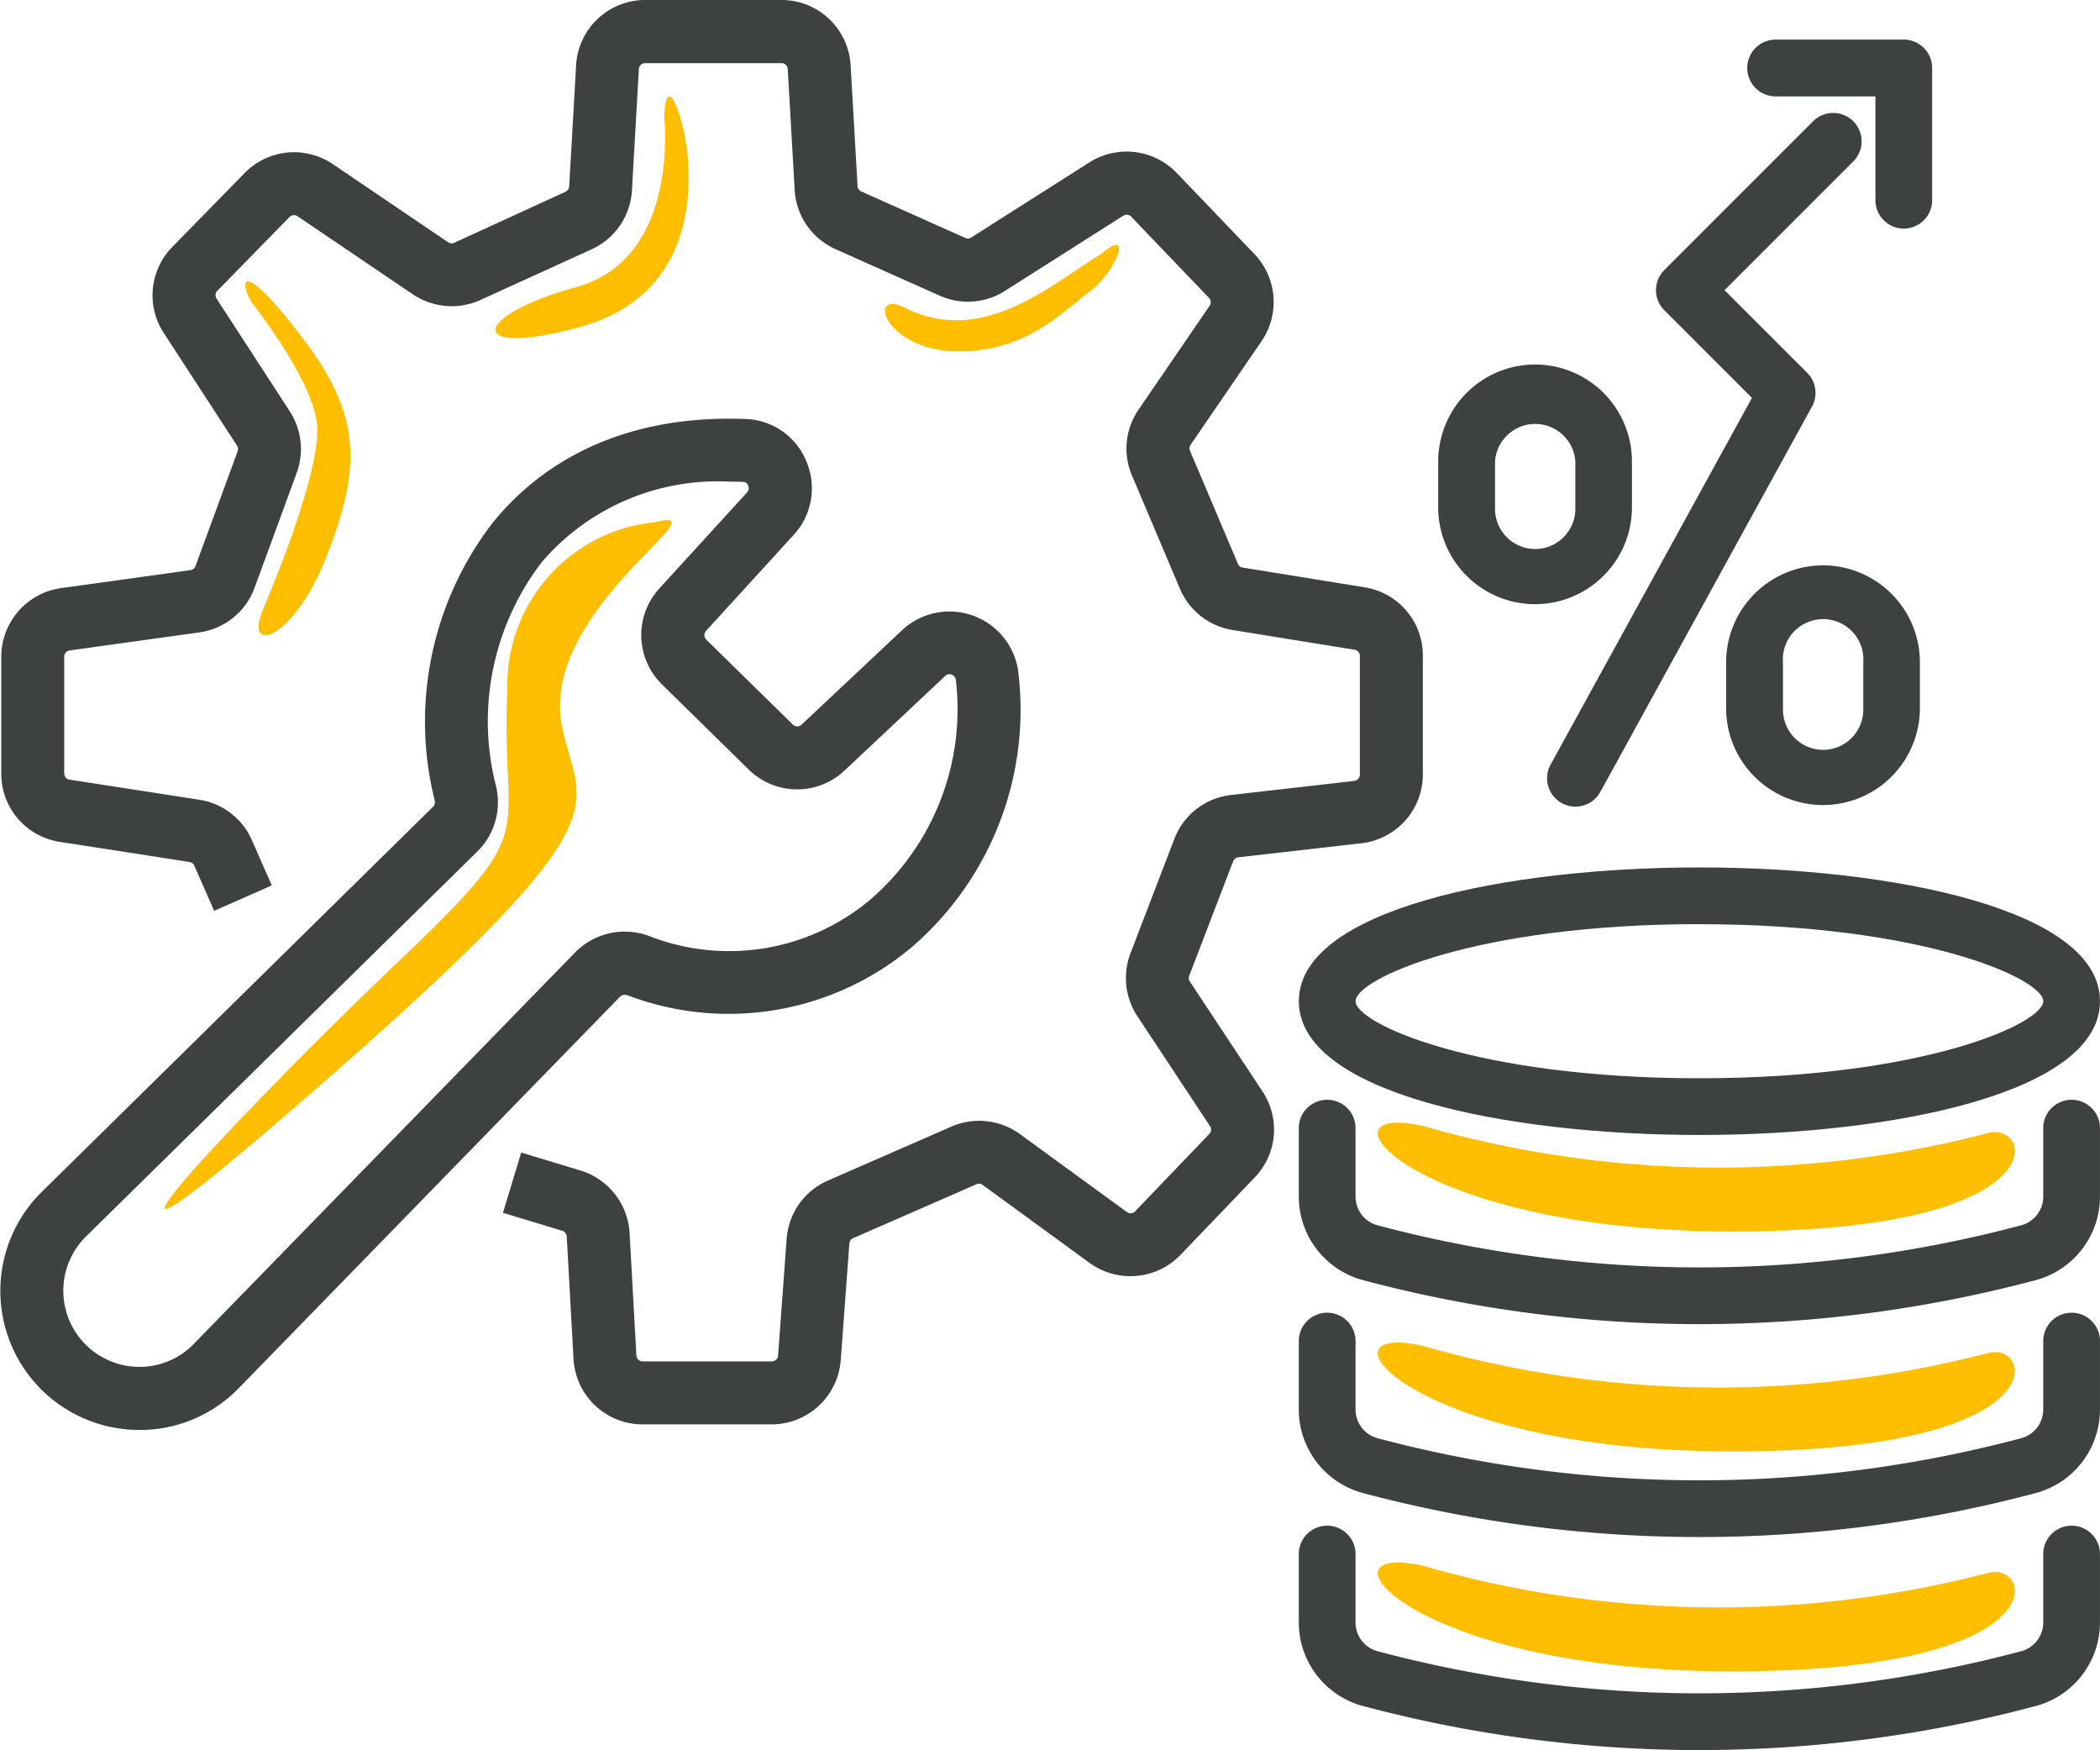 <svg xmlns="http://www.w3.org/2000/svg" width="78.221" height="65.175" viewBox="0 0 78.221 65.175"><defs><style>      .cls-1 {        fill: #3e4141;      }      .cls-2 {        fill: #ffbe00;      }    </style></defs><g id="Group_919" data-name="Group 919" transform="translate(-717.113 -596.44)"><g id="Group_710" data-name="Group 710" transform="translate(765.492 597.915)"><g id="Group_676" data-name="Group 676" transform="translate(0 55.312)"><g id="Group_675" data-name="Group 675"><g id="Group_674" data-name="Group 674"><path id="Path_1166" data-name="Path 1166" class="cls-1" d="M770.517,650a48.632,48.632,0,0,1-12.533-1.641,3.221,3.221,0,0,1-2.389-3.109v-2.582a1.057,1.057,0,0,1,2.113,0v2.582a1.107,1.107,0,0,0,.821,1.069,46.6,46.6,0,0,0,23.974,0,1.107,1.107,0,0,0,.821-1.069v-2.582a1.057,1.057,0,0,1,2.113,0v2.582a3.222,3.222,0,0,1-2.389,3.109A48.632,48.632,0,0,1,770.517,650Z" transform="translate(-755.596 -641.611)"></path></g></g></g><g id="Group_679" data-name="Group 679" transform="translate(0 47.382)"><g id="Group_678" data-name="Group 678"><g id="Group_677" data-name="Group 677"><path id="Path_1167" data-name="Path 1167" class="cls-1" d="M770.517,643.689a48.689,48.689,0,0,1-12.533-1.639,3.22,3.22,0,0,1-2.389-3.109v-2.582a1.057,1.057,0,0,1,2.113,0v2.582a1.106,1.106,0,0,0,.821,1.067,46.6,46.6,0,0,0,23.974,0,1.106,1.106,0,0,0,.821-1.067v-2.582a1.057,1.057,0,0,1,2.113,0v2.582a3.222,3.222,0,0,1-2.389,3.109A48.689,48.689,0,0,1,770.517,643.689Z" transform="translate(-755.596 -635.303)"></path></g></g></g><g id="Group_682" data-name="Group 682" transform="translate(0 39.451)"><g id="Group_681" data-name="Group 681"><g id="Group_680" data-name="Group 680"><path id="Path_1168" data-name="Path 1168" class="cls-1" d="M770.517,637.382a48.686,48.686,0,0,1-12.533-1.639,3.223,3.223,0,0,1-2.389-3.11V630.05a1.057,1.057,0,0,1,2.113,0v2.582a1.107,1.107,0,0,0,.821,1.069,46.6,46.6,0,0,0,23.974,0,1.107,1.107,0,0,0,.821-1.069V630.05a1.057,1.057,0,0,1,2.113,0v2.582a3.224,3.224,0,0,1-2.389,3.11A48.686,48.686,0,0,1,770.517,637.382Z" transform="translate(-755.596 -628.994)"></path></g></g></g><g id="Group_685" data-name="Group 685" transform="translate(0 30.832)"><g id="Group_684" data-name="Group 684"><g id="Group_683" data-name="Group 683"><path id="Path_1169" data-name="Path 1169" class="cls-1" d="M770.517,632.1c-7.187,0-14.921-1.559-14.921-4.982s7.734-4.982,14.921-4.982,14.921,1.559,14.921,4.982S777.7,632.1,770.517,632.1Zm0-7.852c-8.32,0-12.808,2.037-12.808,2.87s4.488,2.87,12.808,2.87,12.808-2.037,12.808-2.87S778.837,624.25,770.517,624.25Z" transform="translate(-755.596 -622.138)"></path></g></g></g><g id="Group_700" data-name="Group 700" transform="translate(5.191)"><g id="Group_696" data-name="Group 696" transform="translate(0 2.732)"><g id="Group_695" data-name="Group 695"><g id="Group_688" data-name="Group 688" transform="translate(4.061)"><g id="Group_687" data-name="Group 687"><g id="Group_686" data-name="Group 686"><path id="Path_1170" data-name="Path 1170" class="cls-1" d="M773.613,599.786a1.057,1.057,0,0,1,.747,1.8l-4.8,4.8,3.079,3.078a1.055,1.055,0,0,1,.178,1.256l-7.884,14.352a1.056,1.056,0,1,1-1.852-1.017l7.5-13.658-3.265-3.264a1.058,1.058,0,0,1,0-1.495l5.543-5.543A1.053,1.053,0,0,1,773.613,599.786Z" transform="translate(-762.955 -599.786)"></path></g></g></g><g id="Group_691" data-name="Group 691" transform="translate(0 9.368)"><g id="Group_690" data-name="Group 690"><g id="Group_689" data-name="Group 689"><path id="Path_1171" data-name="Path 1171" class="cls-1" d="M763.334,607.238a3.612,3.612,0,0,1,3.608,3.608v1.768a3.609,3.609,0,0,1-7.217,0v-1.768A3.613,3.613,0,0,1,763.334,607.238Zm0,6.872a1.5,1.5,0,0,0,1.5-1.5v-1.768a1.5,1.5,0,0,0-2.992,0v1.768A1.5,1.5,0,0,0,763.334,614.11Z" transform="translate(-759.725 -607.238)"></path></g></g></g><g id="Group_694" data-name="Group 694" transform="translate(10.725 16.848)"><g id="Group_693" data-name="Group 693"><g id="Group_692" data-name="Group 692"><path id="Path_1172" data-name="Path 1172" class="cls-1" d="M771.865,613.188a3.612,3.612,0,0,1,3.608,3.609v1.768a3.609,3.609,0,0,1-7.217,0V616.8A3.614,3.614,0,0,1,771.865,613.188Zm0,6.872a1.5,1.5,0,0,0,1.5-1.495V616.8a1.5,1.5,0,1,0-2.992,0v1.768A1.5,1.5,0,0,0,771.865,620.06Z" transform="translate(-768.256 -613.188)"></path></g></g></g></g></g><g id="Group_699" data-name="Group 699" transform="translate(11.48)"><g id="Group_698" data-name="Group 698"><g id="Group_697" data-name="Group 697"><path id="Path_1173" data-name="Path 1173" class="cls-1" d="M769.913,597.613h4.807a1.056,1.056,0,0,1,1.056,1.056v4.892a1.057,1.057,0,1,1-2.113,0v-3.834h-3.75a1.057,1.057,0,0,1,0-2.113Z" transform="translate(-768.857 -597.613)"></path></g></g></g></g><g id="Group_703" data-name="Group 703" transform="translate(2.942 48.526)"><g id="Group_702" data-name="Group 702"><g id="Group_701" data-name="Group 701"><path id="Path_1174" data-name="Path 1174" class="cls-2" d="M759.6,636.33a39.862,39.862,0,0,0,21.136.253c1.646-.313,2.438,3.682-9.591,3.682S755.4,635.4,759.6,636.33Z" transform="translate(-757.936 -636.213)"></path></g></g></g><g id="Group_706" data-name="Group 706" transform="translate(2.942 40.335)"><g id="Group_705" data-name="Group 705"><g id="Group_704" data-name="Group 704"><path id="Path_1175" data-name="Path 1175" class="cls-2" d="M759.6,629.815a39.863,39.863,0,0,0,21.136.253c1.646-.312,2.438,3.682-9.591,3.682S755.4,628.889,759.6,629.815Z" transform="translate(-757.936 -629.698)"></path></g></g></g><g id="Group_709" data-name="Group 709" transform="translate(2.942 56.716)"><g id="Group_708" data-name="Group 708"><g id="Group_707" data-name="Group 707"><path id="Path_1176" data-name="Path 1176" class="cls-2" d="M759.6,642.845a39.869,39.869,0,0,0,21.136.251c1.646-.312,2.438,3.683-9.591,3.683S755.4,641.917,759.6,642.845Z" transform="translate(-757.936 -642.727)"></path></g></g></g></g><g id="Group_712" data-name="Group 712" transform="translate(717.159 596.44)"><g id="Group_711" data-name="Group 711"><path id="Path_1177" data-name="Path 1177" class="cls-1" d="M745.853,649.487h-4.811a2.577,2.577,0,0,1-2.575-2.434l-.253-4.566a.24.24,0,0,0-.167-.211l-2.209-.669.681-2.244,2.209.669a2.591,2.591,0,0,1,1.827,2.323l.253,4.567a.233.233,0,0,0,.234.22h4.811a.234.234,0,0,0,.233-.215l.319-4.346a2.57,2.57,0,0,1,1.537-2.174l4.6-2.01a2.587,2.587,0,0,1,2.552.278l3.989,2.908a.229.229,0,0,0,.3-.028l2.767-2.886a.232.232,0,0,0,.025-.289l-2.705-4.093a2.583,2.583,0,0,1-.257-2.346l1.632-4.255a2.569,2.569,0,0,1,2.116-1.639l4.589-.524a.234.234,0,0,0,.206-.231v-4.425a.23.23,0,0,0-.194-.229l-4.547-.735a2.568,2.568,0,0,1-1.962-1.541l-1.783-4.209a2.559,2.559,0,0,1,.246-2.461l2.645-3.866a.233.233,0,0,0-.024-.292l-2.9-3.026a.233.233,0,0,0-.292-.035l-4.408,2.8a2.572,2.572,0,0,1-2.434.177l-3.875-1.73a2.57,2.57,0,0,1-1.524-2.209l-.258-4.5a.231.231,0,0,0-.233-.219h-5.079a.231.231,0,0,0-.233.219l-.258,4.513a2.572,2.572,0,0,1-1.5,2.2L735,607.611a2.588,2.588,0,0,1-2.519-.21l-4.293-2.908a.237.237,0,0,0-.3.029l-2.689,2.749a.234.234,0,0,0-.03.288l2.729,4.2a2.587,2.587,0,0,1,.258,2.29l-1.569,4.279a2.568,2.568,0,0,1-2.065,1.665l-4.826.671a.233.233,0,0,0-.2.23v4.351a.236.236,0,0,0,.2.231l4.827.747a2.565,2.565,0,0,1,1.965,1.511l.74,1.68-2.147.947-.74-1.683a.23.23,0,0,0-.176-.136l-4.829-.748a2.566,2.566,0,0,1-2.185-2.548v-4.351a2.587,2.587,0,0,1,2.225-2.552l4.826-.671a.23.23,0,0,0,.185-.151l1.57-4.278a.239.239,0,0,0-.024-.207l-2.728-4.194a2.565,2.565,0,0,1,.321-3.208l2.688-2.748a2.576,2.576,0,0,1,3.289-.332l4.294,2.909a.225.225,0,0,0,.226.019l4.145-1.9a.239.239,0,0,0,.137-.2l.258-4.512a2.578,2.578,0,0,1,2.573-2.431h5.079a2.578,2.578,0,0,1,2.573,2.431l.258,4.5a.238.238,0,0,0,.137.2l3.877,1.731a.234.234,0,0,0,.221-.016l4.406-2.8a2.587,2.587,0,0,1,3.242.39l2.9,3.026a2.586,2.586,0,0,1,.268,3.241l-2.645,3.864a.229.229,0,0,0-.023.221l1.785,4.211a.226.226,0,0,0,.179.14l4.543.735a2.568,2.568,0,0,1,2.166,2.545v4.425a2.577,2.577,0,0,1-2.284,2.561l-4.591.524a.233.233,0,0,0-.191.148L761.4,632.78a.236.236,0,0,0,.021.211l2.707,4.094a2.565,2.565,0,0,1-.289,3.207l-2.766,2.885a2.589,2.589,0,0,1-3.379.3l-3.989-2.909a.234.234,0,0,0-.231-.024l-4.595,2.01a.232.232,0,0,0-.138.195l-.321,4.347A2.586,2.586,0,0,1,745.853,649.487Z" transform="translate(-717.15 -596.44)"></path></g></g><g id="Group_714" data-name="Group 714" transform="translate(717.113 612.032)"><g id="Group_713" data-name="Group 713"><path id="Path_1178" data-name="Path 1178" class="cls-1" d="M722.309,646.506h-.055a5.179,5.179,0,0,1-3.58-8.872l14.588-14.355a.259.259,0,0,0,.039-.234,12.125,12.125,0,0,1,2.195-10.364c1.514-1.851,4.364-4.013,9.393-3.826a2.533,2.533,0,0,1,2.258,1.573,2.562,2.562,0,0,1-.473,2.746l-3.264,3.574a.234.234,0,0,0,.01.324l3.226,3.164a.233.233,0,0,0,.322.005l3.744-3.518a2.585,2.585,0,0,1,4.32,1.478,11.664,11.664,0,0,1-3.965,10.33,10.6,10.6,0,0,1-10.571,1.789.28.28,0,0,0-.28.042l-14.2,14.578A5.135,5.135,0,0,1,722.309,646.506Zm21.981-35.317a8.628,8.628,0,0,0-6.98,2.976,9.736,9.736,0,0,0-1.731,8.326,2.565,2.565,0,0,1-.674,2.459L720.317,639.3a2.836,2.836,0,0,0,1.96,4.856h.03a2.8,2.8,0,0,0,2.029-.859l14.2-14.576a2.6,2.6,0,0,1,2.7-.632,8.171,8.171,0,0,0,8.311-1.349,9.365,9.365,0,0,0,3.17-8.17.233.233,0,0,0-.162-.195.222.222,0,0,0-.236.05l-3.743,3.518A2.574,2.574,0,0,1,745,621.91l-3.226-3.166a2.573,2.573,0,0,1-.1-3.579l3.265-3.574a.23.23,0,0,0,.04-.259.2.2,0,0,0-.184-.135C744.628,611.193,744.458,611.189,744.29,611.189Z" transform="translate(-717.113 -608.843)"></path></g></g><g id="Group_716" data-name="Group 716" transform="translate(723.251 615.809)"><g id="Group_715" data-name="Group 715"><path id="Path_1179" data-name="Path 1179" class="cls-2" d="M740.242,611.929a6.091,6.091,0,0,0-5.486,6.194c-.265,5.839,1.416,4.954-4.069,10.174s-14.775,14.953-3.008,4.689,9.757-10.3,9.113-13.448C735.906,615.2,742.984,611.221,740.242,611.929Z" transform="translate(-721.995 -611.847)"></path></g></g><g id="Group_718" data-name="Group 718" transform="translate(726.252 606.917)"><g id="Group_717" data-name="Group 717"><path id="Path_1180" data-name="Path 1180" class="cls-2" d="M724.588,605.519s2.477,3.1,2.477,4.779-1.326,5.042-2.034,6.723,1.149,1.15,2.389-2.034,1.326-5.132-.8-7.963S724.056,604.458,724.588,605.519Z" transform="translate(-724.383 -604.774)"></path></g></g><g id="Group_720" data-name="Group 720" transform="translate(735.57 600.033)"><g id="Group_719" data-name="Group 719"><path id="Path_1181" data-name="Path 1181" class="cls-2" d="M738.076,600.027s.62,5.309-3.274,6.37-4.157,2.654.089,1.5,4.157-4.956,4.069-6.282S738.165,598.169,738.076,600.027Z" transform="translate(-731.794 -599.298)"></path></g></g><g id="Group_722" data-name="Group 722" transform="translate(750.073 605.563)"><g id="Group_721" data-name="Group 721"><path id="Path_1182" data-name="Path 1182" class="cls-2" d="M751.389,604.028c-1.77,1.061-4.336,3.451-7.255,2.035-1.5-.8-.885,1.5,1.769,1.592s4.071-1.5,5.044-2.211S752.628,602.965,751.389,604.028Z" transform="translate(-743.331 -603.696)"></path></g></g></g></svg>